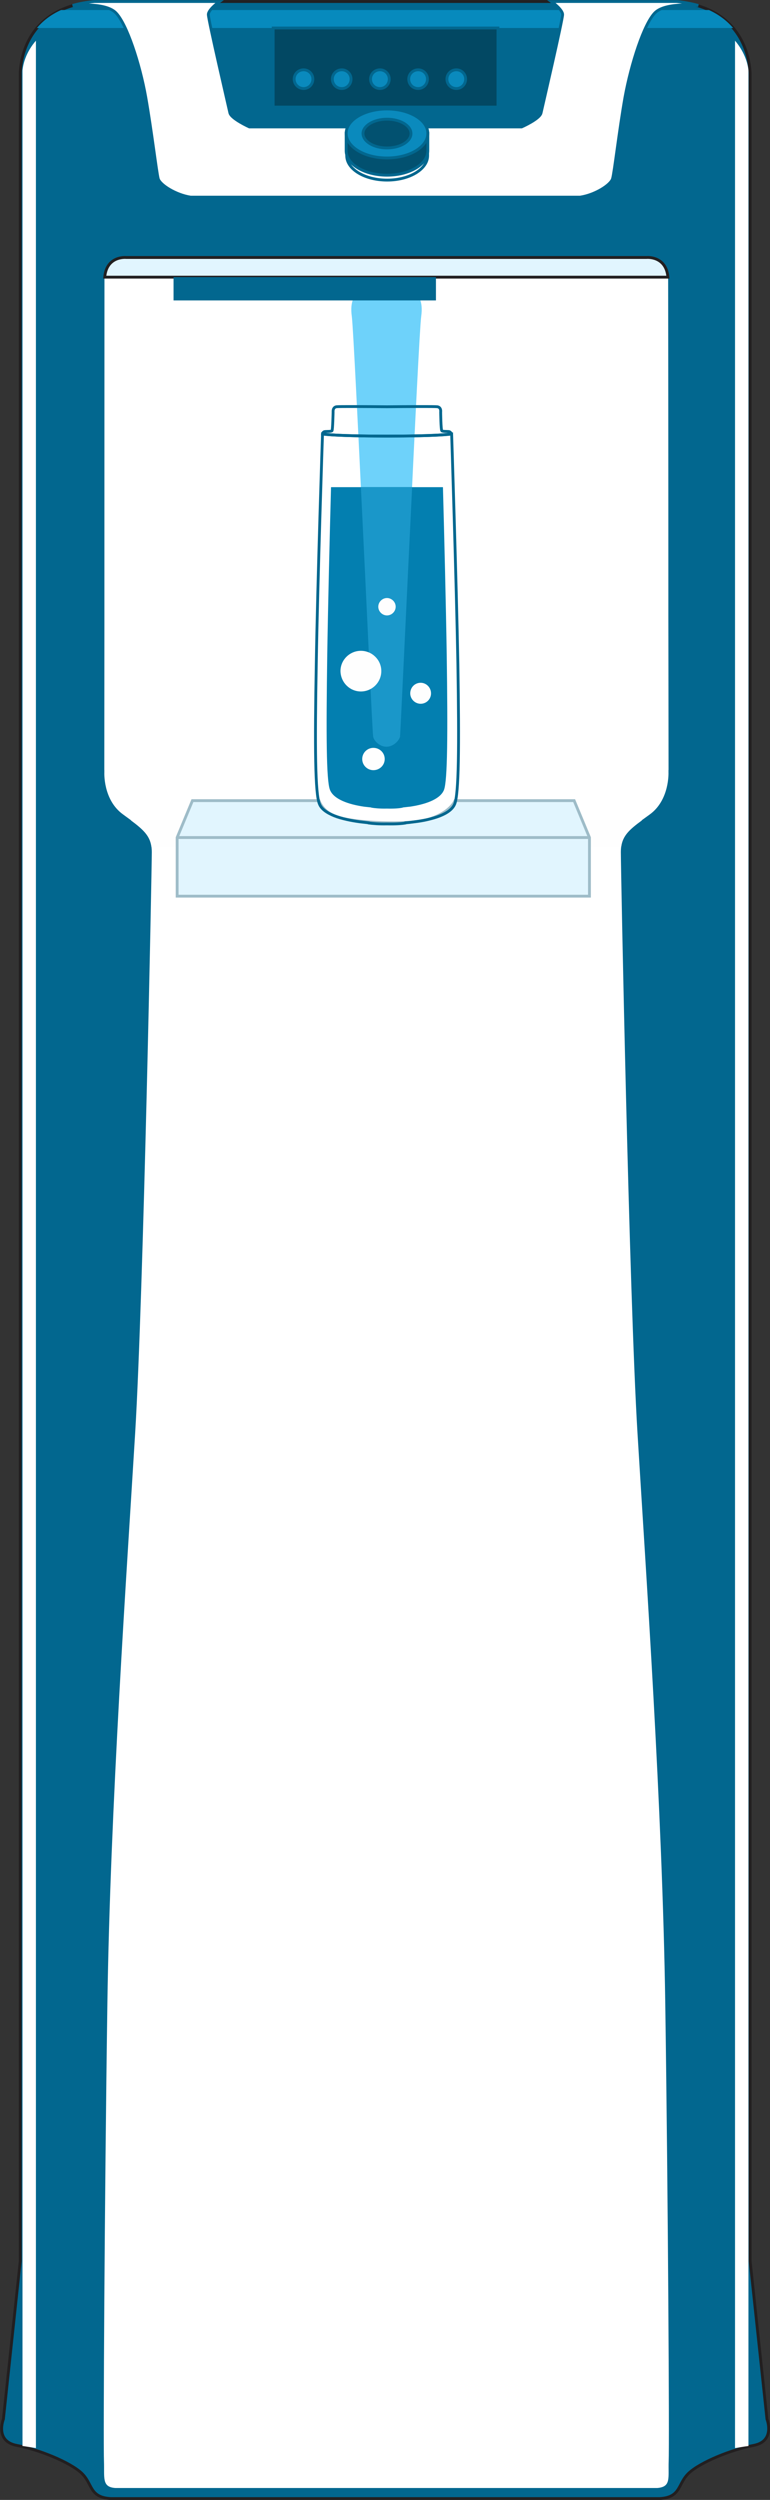 <?xml version="1.0" encoding="utf-8"?>
<!-- Generator: Adobe Illustrator 27.8.0, SVG Export Plug-In . SVG Version: 6.00 Build 0)  -->
<svg version="1.1" id="Layer_1" xmlns="http://www.w3.org/2000/svg" xmlns:xlink="http://www.w3.org/1999/xlink" x="0px" y="0px"
	 viewBox="0 0 407.3 1321.4" style="enable-background:new 0 0 407.3 1321.4;" xml:space="preserve">
<rect x="0" y="0" width="407.3" height="1321.4" fill="#333333" stroke="none"/>
<style type="text/css">
	.st0{fill-rule:evenodd;clip-rule:evenodd;fill:#02678F;stroke:#221F20;stroke-width:1.5;stroke-miterlimit:10;}
	.st1{fill-rule:evenodd;clip-rule:evenodd;fill:#078ABD;}
	.st2{fill-rule:evenodd;clip-rule:evenodd;fill:#FFFFFF;}
	.st3{fill-rule:evenodd;clip-rule:evenodd;fill:#FFFFFF;stroke:#02678F;stroke-width:1.5;stroke-miterlimit:10;}
	.st4{fill-rule:evenodd;clip-rule:evenodd;fill:#FEFEFE;}
	.st5{fill-rule:evenodd;clip-rule:evenodd;fill:#E1F5FE;stroke:#221F20;stroke-width:1.5;stroke-miterlimit:10;}
	.st6{fill-rule:evenodd;clip-rule:evenodd;fill:#E1F5FE;stroke:#9EBCC8;stroke-width:1.5;stroke-miterlimit:10;}
	.st7{fill-rule:evenodd;clip-rule:evenodd;fill:#024863;stroke:#02678F;stroke-width:1.5;stroke-miterlimit:10;}
	.st8{fill-rule:evenodd;clip-rule:evenodd;fill:#0A8ABD;stroke:#02678F;stroke-width:1.5;stroke-miterlimit:10;}
	.st9{fill-rule:evenodd;clip-rule:evenodd;fill:#FEFEFE;stroke:#02678F;stroke-width:1.5;stroke-miterlimit:10;}
	.st10{fill-rule:evenodd;clip-rule:evenodd;fill:#025170;stroke:#02678F;stroke-width:1.5;stroke-miterlimit:10;}
	.st11{fill-rule:evenodd;clip-rule:evenodd;fill:#6ED2FA;}
	.st12{fill:none;stroke:#02678F;stroke-width:1.5;stroke-miterlimit:10;}
	.st13{fill-rule:evenodd;clip-rule:evenodd;fill:#037FB0;}
	.st14{fill-rule:evenodd;clip-rule:evenodd;fill:#1A97C9;}
	.st15{fill-rule:evenodd;clip-rule:evenodd;fill:#02678F;}
	.st16{fill:none;stroke:#9EBCC8;stroke-width:1.5;stroke-miterlimit:10;}
</style>
<g>
	<path class="st0" d="M49.9,0.8h307.6c34,3.3,38.7,27.9,39.3,37.7v4v1152.7l8.9,83.5c0,0,4.6,11.7-7.1,13.9
		c-11.7,2.2-27.9,8.8-34.1,14.5c-6.2,5.7-4,13-15.7,13.6H220.9h-11H58.7c-11.7-0.6-9.5-7.9-15.7-13.6c-6.2-5.7-22.4-12.3-34.1-14.5
		c-11.8-2.2-7.1-13.9-7.1-13.9l8.9-83.5V42.4v-4C11.2,28.6,15.9,4.1,49.9,0.8L49.9,0.8z"/>
	<path class="st1" d="M375,5.3c5.5,2.5,9.7,5.9,12.8,9.5H19.5c3.1-3.6,7.2-7,12.8-9.5H375z"/>
	<path class="st2" d="M388.8,21.5c4.9,5.8,6.7,11.7,7.1,15.7v1255.7c-2.3,0.3-4.7,0.7-7.1,1.1V21.5z"/>
	<path class="st3" d="M49.9,0.8h66.2c0,0-5.9,4.2-5.9,6.9c0,2.8,10.7,48.8,11.4,52c0.8,3.1,10.3,7.4,10.3,7.4h64.7h14.6h64.7
		c0,0,9.6-4.2,10.3-7.4c0.7-3.1,11.4-49.2,11.4-52c0-2.7-5.9-6.9-5.9-6.9H358c4.3,0.4,8,1.2,11.4,2.1c0,0-16.9-1.9-22.8,3.7
		c-5.9,5.7-12.8,27.2-16,44.8C327.5,69,325,91.2,324,94.5c-1,3.3-9.2,8.5-17.1,9.7h-85.5h-35.1h-85.5c-7.8-1.2-16.1-6.4-17.1-9.7
		c-0.9-3.3-3.5-25.5-6.6-43.1c-3.1-17.6-10.1-39.1-16-44.8C55.3,1,38.4,2.9,38.4,2.9C41.8,1.9,45.6,1.2,49.9,0.8L49.9,0.8z"/>
	<path class="st2" d="M257.6,136.1H151.1H66.7c0,0-11-1.1-11.4,11.6l-0.1,260.5c0,0-0.8,14.6,9.9,22.3c10.6,7.7,15.2,11,15.2,20
		c0,8.9-4.4,234.2-8.8,306.9c-4.4,72.6-13.2,198.2-14.7,301.7c-1.5,103.6-2.2,233.1-1.8,241.9c0.3,8.8-1.2,13.6,6,14.1h68.8h149.1
		h68.8c7.4-0.6,5.7-5.3,6-14.1c0.4-8.8-0.3-138.3-1.8-241.9c-1.5-103.5-10.3-229-14.7-301.7c-4.4-72.7-8.8-297.9-8.8-306.9
		c0-9,4.6-12.3,15.3-20c10.6-7.7,9.9-22.3,9.9-22.3l-0.2-260.5C353,135,342,136.1,342,136.1L257.6,136.1L257.6,136.1z"/>
	<path class="st4" d="M69.2,433.6c6.6,4.9,10.1,8.2,10.9,13.9h248.5c0.8-5.8,4.3-9,11-13.9H69.2z"/>
	<path class="st2" d="M257.6,136.1H151.1H66.7c0,0-11-1.1-11.4,11.6l-0.1,259.3h298.4l-0.2-259.3C353,135,342,136.1,342,136.1H257.6
		z"/>
	<path class="st5" d="M257.6,136.1H151.1H66.7c0,0-10.3-1-11.3,10.4h297.9c-1-11.4-11.3-10.4-11.3-10.4H257.6z"/>
	<path class="st6" d="M240.7,423.2h63l8.1,19.5v31h-87.6h-42.9H93.7v-31l8.1-19.5h66.9c1,2.6,3.6,6.7,9.9,8.7
		c9.7,3.1,36.3,4.2,46.8,1.5C234.2,431.1,239.2,426.6,240.7,423.2L240.7,423.2z"/>
	<path class="st2" d="M19,21.5c-5,5.8-6.7,11.7-7.1,15.7v1255.7c2.3,0.3,4.6,0.7,7.1,1.1V21.5z"/>
	<rect x="144.5" y="14.8" class="st7" width="118.9" height="41.8"/>
	<path class="st8" d="M160.6,46.8c2.7,0,4.9-2.2,4.9-5c0-2.7-2.2-4.9-4.9-4.9c-2.8,0-5,2.2-5,4.9C155.6,44.6,157.9,46.8,160.6,46.8
		L160.6,46.8z"/>
	<path class="st8" d="M241.4,46.8c2.7,0,4.9-2.2,4.9-5c0-2.7-2.2-4.9-4.9-4.9c-2.8,0-5,2.2-5,4.9C236.4,44.6,238.6,46.8,241.4,46.8
		L241.4,46.8z"/>
	<path class="st9" d="M226.2,81.8v0.5c0,7.1-9.6,12.9-21.4,12.9c-11.9,0-21.4-5.8-21.4-12.9v-0.5H226.2z"/>
	<path class="st10" d="M204.7,66.8c6,0,11.3,1.5,15.2,3.7h6.4v9.2c0,7.1-9.6,12.9-21.6,12.9c-11.9,0-21.6-5.8-21.6-12.9v-9.2h6.3
		C193.4,68.2,198.8,66.8,204.7,66.8L204.7,66.8z"/>
	<path class="st8" d="M204.7,83.5c11.9,0,21.6-5.8,21.6-13c0-7.1-9.7-12.9-21.6-12.9c-11.9,0-21.6,5.8-21.6,12.9
		C183.2,77.7,192.8,83.5,204.7,83.5L204.7,83.5z"/>
	<path class="st10" d="M204.7,78.2c7,0,12.7-3.4,12.7-7.6c0-4.2-5.7-7.6-12.7-7.6c-7,0-12.7,3.5-12.7,7.6
		C192.1,74.8,197.7,78.2,204.7,78.2L204.7,78.2z"/>
	<path class="st8" d="M180.8,46.8c2.7,0,4.9-2.2,4.9-5c0-2.7-2.2-4.9-4.9-4.9c-2.8,0-5,2.2-5,4.9C175.8,44.6,178,46.8,180.8,46.8
		L180.8,46.8z"/>
	<path class="st8" d="M201,46.8c2.7,0,4.9-2.2,4.9-5c0-2.7-2.2-4.9-4.9-4.9c-2.8,0-5,2.2-5,4.9C196,44.6,198.2,46.8,201,46.8
		L201,46.8z"/>
	<path class="st8" d="M221.2,46.8c2.7,0,4.9-2.2,4.9-5c0-2.7-2.2-4.9-4.9-4.9c-2.8,0-5,2.2-5,4.9C216.2,44.6,218.4,46.8,221.2,46.8
		L221.2,46.8z"/>
	<path class="st11" d="M219.7,154.7c1.2,1,4.3,4,3.1,12.6c-1.5,10.7-10.7,219.7-11.2,222.1c-0.6,2.3-3.7,5.3-7.1,5.3
		c-3.5,0.1-6.7-3-7.1-5.3c-0.6-2.4-9.9-211.4-11.3-222.1c-1.2-8.5,1.9-11.6,3.1-12.6C189,153.3,219.7,153.3,219.7,154.7L219.7,154.7
		z"/>
	<path class="st12" d="M170.6,229.4c0,0-2.6,77.4-3.3,121.5c-0.8,44-0.6,68.9,1.7,74.1c2.1,5.3,11.7,8.1,21.4,9.4
		c1.5,0.2,2.9,0.3,4.4,0.5c0,0.1,0.1,0.1,0.1,0.1c2.1,0.3,5.6,0.6,9.8,0.5c4.2,0.1,7.8-0.1,9.9-0.5c0,0,0.1,0,0.1-0.1
		c1.5-0.1,2.9-0.3,4.4-0.5c9.7-1.2,19.2-4,21.4-9.4c2.2-5.3,2.4-30.1,1.7-74.1c-0.8-44-3.3-121.5-3.3-121.5
		C229.9,230.9,179.5,230.9,170.6,229.4L170.6,229.4z"/>
	<path class="st12" d="M170.6,229.4c0,0,0.1-1.2,1.4-1.3c1.2-0.1,3.2,0,3.6-0.4s0.6-9.9,0.6-9.9s-0.3-2.4,1.7-2.8
		c1.4-0.2,16.4-0.1,26.7,0c10.4-0.1,25.4-0.2,26.8,0c2.1,0.4,1.7,2.8,1.7,2.8s0.1,9.4,0.6,9.9c0.4,0.4,2.4,0.3,3.6,0.4
		s1.4,1.3,1.4,1.3c-8.5,1-24.1,1.1-34.1,1.1C194.7,230.5,179.1,230.4,170.6,229.4L170.6,229.4z"/>
	<path class="st13" d="M175.1,257.5c-0.7,25.5-1.6,63-2,88.6c-0.6,42.4-0.5,66.2,1.4,71.3c1.9,5.1,9.9,7.8,18.1,9
		c1.2,0.1,2.5,0.3,3.7,0.4c0.1,0.1,0.1,0.1,0.1,0.1c1.7,0.3,4.7,0.6,8.3,0.5c3.6,0.1,6.5-0.1,8.3-0.5c0,0,0,0,0.1-0.1
		c1.2-0.1,2.4-0.3,3.7-0.4c8.2-1.2,16.2-3.9,18.1-9c1.8-5.1,2-28.9,1.4-71.3c-0.4-25.7-1.3-63.1-2-88.6H175.1z"/>
	<path class="st14" d="M218,257.5c-3,61-6.2,130.5-6.4,131.9c-0.6,2.3-3.7,5.3-7.1,5.3c-3.5,0.1-6.7-3-7.1-5.3
		c-0.4-1.4-3.5-70.9-6.5-131.9L218,257.5L218,257.5z"/>
	<path class="st4" d="M197.5,407.1c3.3,0,6-2.6,6-5.9s-2.7-5.9-6-5.9c-3.2,0-5.9,2.6-5.9,5.9S194.3,407.1,197.5,407.1L197.5,407.1z"
		/>
	<path class="st4" d="M222.5,372c3.1,0,5.5-2.5,5.5-5.5c0-3.1-2.5-5.6-5.5-5.6c-3.1,0-5.5,2.5-5.5,5.6
		C217,369.5,219.5,372,222.5,372L222.5,372z"/>
	<path class="st4" d="M190.9,365.5c5.9,0,10.8-4.8,10.8-10.8c0-5.9-4.9-10.7-10.8-10.7s-10.8,4.8-10.8,10.7
		C180.2,360.7,185,365.5,190.9,365.5L190.9,365.5z"/>
	<path class="st4" d="M204.7,325.3c2.5,0,4.6-2.1,4.6-4.6c0-2.5-2.1-4.6-4.6-4.6c-2.5,0-4.6,2.1-4.6,4.6
		C200.1,323.2,202.2,325.3,204.7,325.3L204.7,325.3z"/>
	<rect x="91.8" y="146.5" class="st15" width="138.8" height="12.3"/>
	<line class="st16" x1="93.7" y1="442.7" x2="311.8" y2="442.7"/>
</g>
</svg>
